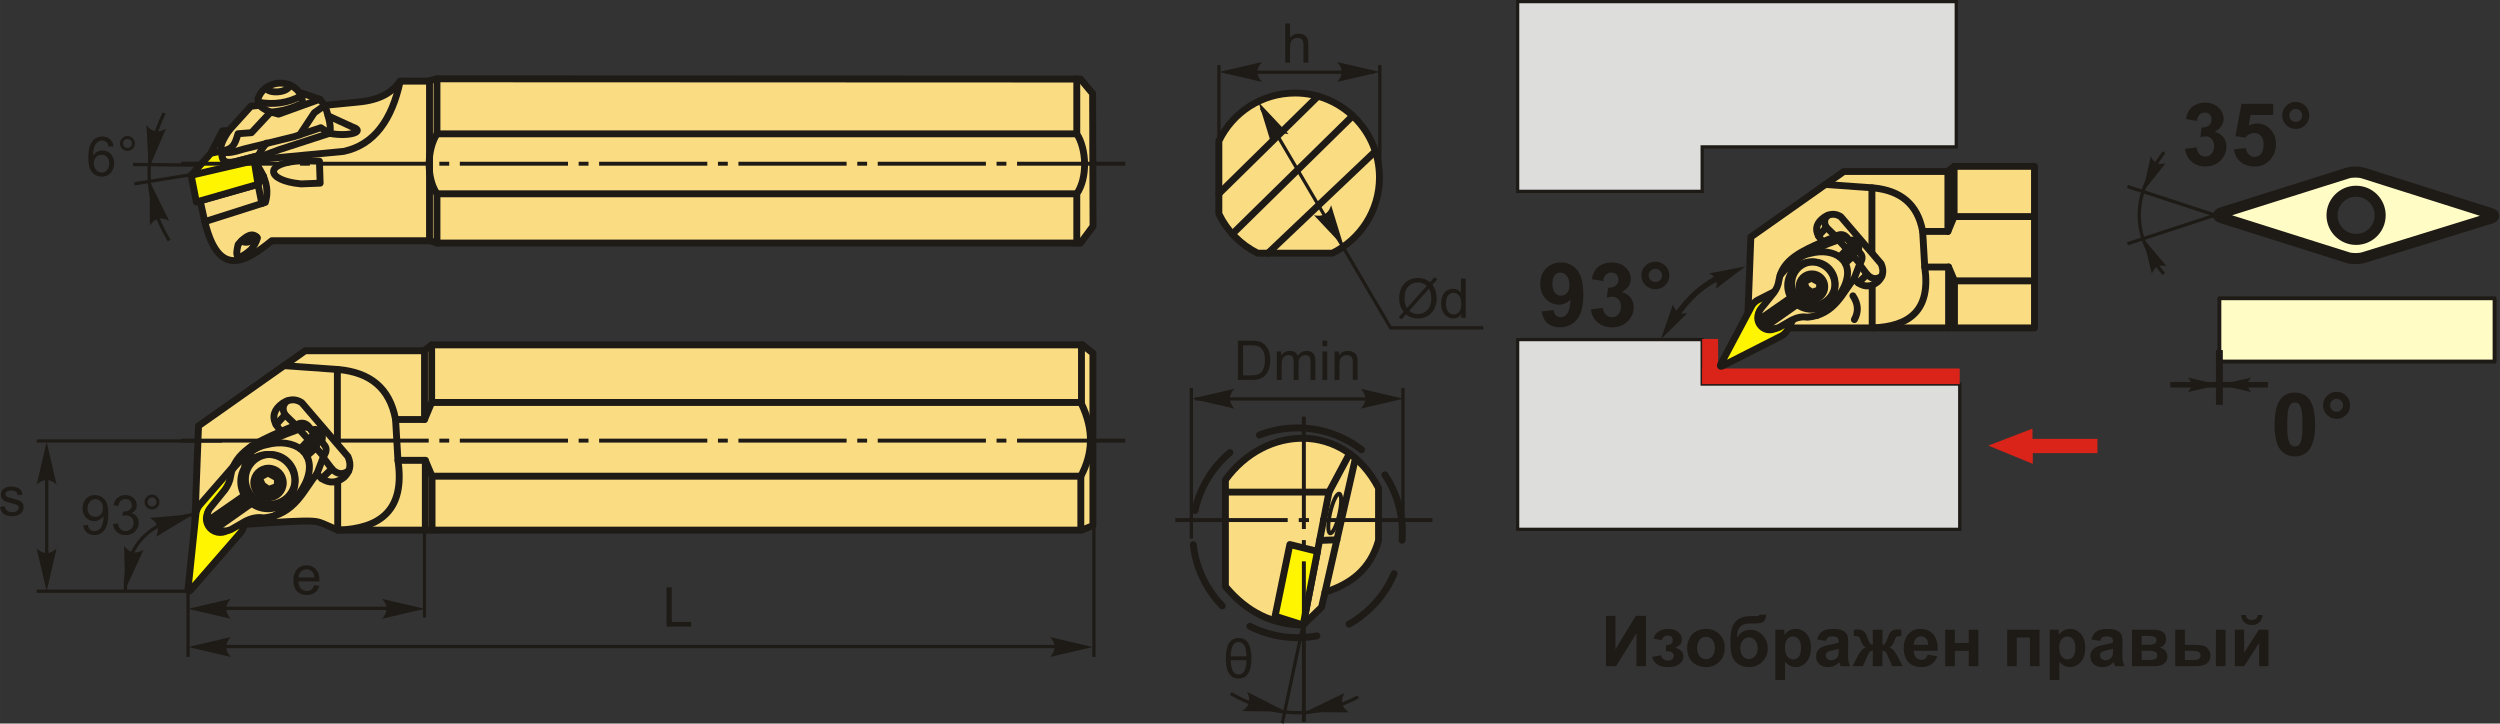 <?xml version="1.0" encoding="UTF-8"?>
<!DOCTYPE svg PUBLIC "-//W3C//DTD SVG 1.1//EN" "http://www.w3.org/Graphics/SVG/1.1/DTD/svg11.dtd">
<!-- Creator: CorelDRAW -->
<svg xmlns="http://www.w3.org/2000/svg" xml:space="preserve" width="153.611mm" height="44.456mm" version="1.1" style="shape-rendering:geometricPrecision; text-rendering:geometricPrecision; image-rendering:optimizeQuality; fill-rule:evenodd; clip-rule:evenodd"
viewBox="0 0 154.107 44.6"
 xmlns:xlink="http://www.w3.org/1999/xlink"
 xmlns:xodm="http://www.corel.com/coreldraw/odm/2003">
 <rect x="0" y="0" width="154.107" height="44.6" fill="#333333" stroke="none"/>
 <defs>
  <style type="text/css">
   <![CDATA[
    .str1 {stroke:#1E1A16;stroke-width:0.34;stroke-miterlimit:22.926}
    .str2 {stroke:#1E1A16;stroke-width:0.425;stroke-miterlimit:22.926}
    .str3 {stroke:#1E1A16;stroke-width:0.201;stroke-miterlimit:22.926}
    .str0 {stroke:#1E1A16;stroke-width:0.679;stroke-linecap:round;stroke-linejoin:round;stroke-miterlimit:22.926}
    .str4 {stroke:#1E1A16;stroke-width:0.425;stroke-linecap:round;stroke-linejoin:round;stroke-miterlimit:22.926}
    .str6 {stroke:#1E1A16;stroke-width:0.425;stroke-linecap:round;stroke-linejoin:round;stroke-miterlimit:22.926}
    .str5 {stroke:#1E1A16;stroke-width:0.425;stroke-linecap:round;stroke-linejoin:round;stroke-miterlimit:22.926;stroke-dasharray:4.247 2.123}
    .fil3 {fill:none}
    .fil8 {fill:#DDDDDC}
    .fil6 {fill:#1E1A16}
    .fil2 {fill:#FFFCC6}
    .fil5 {fill:#FFF500}
    .fil0 {fill:#FADC82}
    .fil9 {fill:#DA241A}
    .fil4 {fill:#1E1A16;fill-rule:nonzero}
    .fil1 {fill:#1E1A16;fill-rule:nonzero}
    .fil7 {fill:#DA241A;fill-rule:nonzero}
   ]]>
  </style>
 </defs>
 <g id="Layer_x0020_1">
  <path class="fil0" d="M20.816 32.68c-0.336,-0.153 -0.671,-0.305 -0.904,-0.4 -0.233,-0.095 -0.364,-0.131 -0.629,-0.15 -0.265,-0.018 -0.663,-0.018 -1.391,0.018 -0.728,0.036 -1.785,0.108 -2.842,0.179l-0.358 0.352 -2.689 -0.256 0.235 -6.169 6.574 -4.632 7.321 0 0.491 -0.363 40.107 0 0.64 0.512 0 10.63 -0.683 0.277 -45.871 0z"/>
 </g>
 <g id="Layer_x0020_1_519">
  <g id="ромб_x0020_35.cdr">
   <path class="fil1" d="M134.69 9.173l0.714 -0.087c0.022,0.182 0.083,0.322 0.182,0.419 0.099,0.097 0.219,0.145 0.36,0.145 0.151,0 0.278,-0.058 0.382,-0.174 0.103,-0.115 0.155,-0.271 0.155,-0.468 0,-0.185 -0.049,-0.333 -0.148,-0.441 -0.099,-0.108 -0.22,-0.163 -0.363,-0.163 -0.094,0 -0.206,0.019 -0.336,0.055l0.081 -0.598c0.199,0.005 0.35,-0.038 0.455,-0.131 0.105,-0.091 0.157,-0.214 0.157,-0.367 0,-0.13 -0.038,-0.233 -0.116,-0.31 -0.077,-0.077 -0.179,-0.115 -0.307,-0.115 -0.126,0 -0.234,0.044 -0.322,0.132 -0.089,0.088 -0.143,0.216 -0.163,0.384l-0.676 -0.115c0.048,-0.234 0.118,-0.421 0.214,-0.562 0.095,-0.14 0.228,-0.25 0.398,-0.33 0.17,-0.08 0.361,-0.12 0.573,-0.12 0.361,0 0.651,0.115 0.87,0.347 0.18,0.19 0.27,0.404 0.27,0.643 0,0.338 -0.184,0.609 -0.554,0.81 0.22,0.048 0.396,0.153 0.528,0.318 0.132,0.165 0.198,0.363 0.198,0.596 0,0.337 -0.123,0.625 -0.369,0.863 -0.246,0.238 -0.552,0.357 -0.919,0.357 -0.347,0 -0.635,-0.1 -0.863,-0.302 -0.229,-0.2 -0.361,-0.463 -0.398,-0.787z"/>
   <path id="_1" class="fil1" d="M137.708 9.206l0.735 -0.076c0.021,0.166 0.083,0.299 0.186,0.396 0.104,0.098 0.223,0.146 0.358,0.146 0.154,0 0.284,-0.063 0.391,-0.189 0.106,-0.126 0.16,-0.316 0.16,-0.569 0,-0.238 -0.053,-0.416 -0.159,-0.535 -0.105,-0.119 -0.243,-0.178 -0.413,-0.178 -0.212,0 -0.403,0.093 -0.571,0.279l-0.596 -0.086 0.376 -1.997 1.948 0 0 0.687 -1.389 0 -0.116 0.654c0.164,-0.081 0.332,-0.122 0.504,-0.122 0.328,0 0.605,0.119 0.832,0.358 0.228,0.238 0.342,0.548 0.342,0.929 0,0.318 -0.092,0.6 -0.276,0.85 -0.251,0.34 -0.598,0.51 -1.041,0.51 -0.355,0 -0.645,-0.096 -0.869,-0.286 -0.225,-0.191 -0.358,-0.447 -0.402,-0.77z"/>
   <path id="_2" class="fil1" d="M140.682 7.114c0,-0.232 0.082,-0.429 0.244,-0.591 0.164,-0.162 0.36,-0.243 0.59,-0.243 0.23,0 0.427,0.082 0.59,0.244 0.163,0.164 0.244,0.36 0.244,0.59 0,0.23 -0.082,0.427 -0.244,0.59 -0.164,0.163 -0.36,0.244 -0.59,0.244 -0.23,0 -0.427,-0.082 -0.59,-0.244 -0.163,-0.164 -0.244,-0.36 -0.244,-0.59zm0.435 0c0,0.11 0.039,0.204 0.117,0.283 0.079,0.078 0.173,0.117 0.283,0.117 0.11,0 0.204,-0.039 0.283,-0.117 0.078,-0.079 0.117,-0.173 0.117,-0.283 0,-0.11 -0.039,-0.204 -0.117,-0.283 -0.079,-0.078 -0.173,-0.117 -0.283,-0.117 -0.11,0 -0.204,0.039 -0.283,0.117 -0.078,0.079 -0.117,0.173 -0.117,0.283z"/>
   <rect class="fil2 str0" transform="matrix(-7.52173E-15 -0.354 0.354 -4.84605E-14 136.809 22.288)" width="11.025" height="47.922"/>
   <path class="fil1" d="M141.462 24.2c0.372,0 0.663,0.133 0.873,0.4 0.25,0.315 0.375,0.838 0.375,1.568 0,0.729 -0.126,1.253 -0.378,1.572 -0.208,0.263 -0.498,0.395 -0.87,0.395 -0.374,0 -0.675,-0.144 -0.904,-0.432 -0.229,-0.288 -0.344,-0.802 -0.344,-1.542 0,-0.726 0.126,-1.248 0.378,-1.566 0.208,-0.263 0.498,-0.395 0.871,-0.395zm0 0.612c-0.088,0 -0.166,0.029 -0.234,0.086 -0.069,0.056 -0.122,0.158 -0.16,0.306 -0.05,0.191 -0.075,0.513 -0.075,0.964 0,0.453 0.022,0.763 0.067,0.932 0.045,0.169 0.101,0.282 0.169,0.338 0.068,0.056 0.146,0.084 0.234,0.084 0.088,0 0.166,-0.029 0.235,-0.086 0.068,-0.056 0.122,-0.158 0.159,-0.306 0.05,-0.189 0.075,-0.51 0.075,-0.963 0,-0.452 -0.022,-0.762 -0.067,-0.931 -0.045,-0.169 -0.101,-0.283 -0.169,-0.339 -0.068,-0.057 -0.146,-0.086 -0.234,-0.086z"/>
   <path id="_1_520" class="fil1" d="M143.2 24.986c0,-0.232 0.082,-0.429 0.244,-0.591 0.164,-0.162 0.36,-0.243 0.59,-0.243 0.23,0 0.427,0.082 0.59,0.244 0.163,0.164 0.244,0.36 0.244,0.59 0,0.23 -0.082,0.427 -0.244,0.59 -0.164,0.163 -0.36,0.244 -0.59,0.244 -0.23,0 -0.427,-0.082 -0.59,-0.244 -0.163,-0.164 -0.244,-0.36 -0.244,-0.59zm0.435 0c0,0.11 0.039,0.204 0.117,0.283 0.079,0.078 0.173,0.117 0.283,0.117 0.11,0 0.204,-0.039 0.283,-0.117 0.078,-0.079 0.117,-0.173 0.117,-0.283 0,-0.11 -0.039,-0.204 -0.117,-0.283 -0.079,-0.078 -0.173,-0.117 -0.283,-0.117 -0.11,0 -0.204,0.039 -0.283,0.117 -0.078,0.079 -0.117,0.173 -0.117,0.283z"/>
   <line class="fil3 str1" x1="133.782" y1="23.717" x2="139.798" y2= "23.717" />
   <path id="стрелка.cdr" class="fil1" d="M136.853 23.72l1.91 -0.444c-0.124,0.136 -0.191,0.269 -0.203,0.403 0,0.185 0.049,0.316 0.203,0.486l-1.91 -0.444z"/>
   <line class="fil3 str2" x1="136.809" y1="21.579" x2="136.809" y2= "24.956" />
   <path id="стрелка.cdr_521" class="fil1" d="M136.785 23.72l-1.91 -0.444c0.124,0.136 0.191,0.269 0.203,0.403 0,0.185 -0.049,0.316 -0.203,0.486l1.91 -0.444z"/>
   <line class="fil3 str3" x1="138.197" y1="12.722" x2="131.143" y2= "15.028" />
   <line class="fil3 str3" x1="138.197" y1="13.802" x2="131.143" y2= "11.496" />
   <path class="fil3 str3" d="M133.399 9.385c-2.091,2.742 -1.98,5.229 -0.014,7.503"/>
   <path id="стрелка.cdr_522" class="fil1" d="M132.106 14.693l0.543 2.175c0.074,-0.197 0.174,-0.335 0.304,-0.416 0.188,-0.097 0.347,-0.115 0.6,-0.046l-1.448 -1.712z"/>
   <path id="стрелка.cdr_523" class="fil1" d="M132.101 11.813l1.398 -1.753c-0.201,0.061 -0.372,0.065 -0.515,0.012 -0.191,-0.091 -0.302,-0.206 -0.402,-0.449l-0.481 2.19z"/>
   <path class="fil2 str0" d="M145.237 11.788c0.82,0 1.485,0.665 1.485,1.485 0,0.82 -0.665,1.485 -1.485,1.485 -0.82,0 -1.485,-0.665 -1.485,-1.485 0,-0.82 0.665,-1.485 1.485,-1.485zm-0.532 -1.118c0.267,-0.085 0.708,-0.084 0.976,0.001l7.838 2.481c0.269,0.085 0.269,0.222 -0.001,0.306l-7.828 2.421c-0.269,0.083 -0.71,0.082 -0.978,-0.003l-7.758 -2.452c-0.269,-0.085 -0.267,-0.224 0.001,-0.309l7.75 -2.444z"/>
  </g>
  <polygon class="fil4" points="98.996,37.964 99.58,37.964 99.58,40.028 100.836,37.964 101.459,37.964 101.459,41.064 100.875,41.064 100.875,39.033 99.619,41.064 98.996,41.064 "/>
  <path id="_1_524" class="fil4" d="M102.697 40.146l0 -0.385c0.103,0 0.178,-0.006 0.225,-0.02 0.046,-0.014 0.09,-0.046 0.132,-0.098 0.042,-0.052 0.063,-0.111 0.063,-0.178 0,-0.071 -0.026,-0.137 -0.077,-0.197 -0.051,-0.061 -0.128,-0.091 -0.231,-0.091 -0.079,0 -0.149,0.017 -0.211,0.051 -0.062,0.033 -0.118,0.113 -0.169,0.24l-0.502 -0.108c0.051,-0.196 0.16,-0.344 0.326,-0.442 0.166,-0.098 0.356,-0.147 0.568,-0.147 0.271,0 0.48,0.062 0.629,0.187 0.149,0.124 0.223,0.28 0.223,0.468 0,0.118 -0.032,0.214 -0.096,0.291 -0.064,0.077 -0.165,0.149 -0.304,0.215 0.166,0.045 0.29,0.114 0.372,0.206 0.082,0.092 0.123,0.206 0.123,0.343 0,0.175 -0.082,0.325 -0.245,0.452 -0.163,0.126 -0.398,0.189 -0.705,0.189 -0.535,0 -0.862,-0.209 -0.982,-0.628l0.541 -0.1c0.087,0.219 0.232,0.329 0.433,0.329 0.112,0 0.201,-0.03 0.268,-0.088 0.067,-0.059 0.1,-0.127 0.1,-0.206 0,-0.087 -0.035,-0.156 -0.105,-0.206 -0.07,-0.05 -0.162,-0.075 -0.274,-0.075l-0.102 0z"/>
  <path id="_2_525" class="fil4" d="M104.001 39.913c0,-0.198 0.048,-0.389 0.146,-0.574 0.097,-0.185 0.235,-0.326 0.413,-0.424 0.178,-0.097 0.377,-0.146 0.597,-0.146 0.34,0 0.618,0.111 0.835,0.331 0.217,0.222 0.325,0.5 0.325,0.838 0,0.341 -0.11,0.623 -0.328,0.847 -0.219,0.224 -0.495,0.336 -0.828,0.336 -0.206,0 -0.402,-0.047 -0.589,-0.14 -0.186,-0.093 -0.328,-0.23 -0.426,-0.41 -0.098,-0.18 -0.146,-0.399 -0.146,-0.657zm0.611 0.032c0,0.223 0.053,0.394 0.158,0.512 0.106,0.119 0.236,0.178 0.391,0.178 0.154,0 0.284,-0.059 0.389,-0.178 0.105,-0.118 0.157,-0.291 0.157,-0.517 0,-0.22 -0.053,-0.39 -0.157,-0.508 -0.105,-0.119 -0.235,-0.178 -0.389,-0.178 -0.155,0 -0.285,0.059 -0.391,0.178 -0.105,0.118 -0.158,0.289 -0.158,0.512z"/>
  <path id="_3" class="fil4" d="M108.474 37.89l0.403 0c-0.013,0.178 -0.06,0.313 -0.141,0.406 -0.081,0.092 -0.281,0.138 -0.6,0.138 -0.037,0 -0.076,-0.001 -0.114,-0.002l-0.076 0c-0.189,0 -0.343,0.021 -0.461,0.063 -0.118,0.041 -0.216,0.122 -0.291,0.242 -0.076,0.121 -0.115,0.314 -0.118,0.58 0.087,-0.165 0.201,-0.287 0.34,-0.369 0.139,-0.082 0.304,-0.122 0.496,-0.122 0.295,0 0.545,0.115 0.75,0.345 0.204,0.229 0.307,0.496 0.307,0.798 0,0.315 -0.107,0.586 -0.323,0.813 -0.216,0.226 -0.497,0.339 -0.844,0.339 -0.239,0 -0.448,-0.057 -0.629,-0.172 -0.18,-0.114 -0.31,-0.271 -0.388,-0.469 -0.077,-0.198 -0.116,-0.527 -0.116,-0.986 0,-0.54 0.1,-0.927 0.298,-1.163 0.199,-0.236 0.545,-0.354 1.039,-0.354l0.301 0c0.084,0 0.139,-0.029 0.167,-0.087zm-1.195 2.068c0,0.206 0.051,0.369 0.153,0.489 0.102,0.12 0.226,0.18 0.373,0.18 0.159,0 0.289,-0.062 0.391,-0.186 0.102,-0.124 0.152,-0.284 0.152,-0.48 0,-0.2 -0.051,-0.361 -0.154,-0.484 -0.103,-0.123 -0.231,-0.184 -0.383,-0.184 -0.147,0 -0.273,0.061 -0.377,0.181 -0.104,0.121 -0.156,0.282 -0.156,0.484z"/>
  <path id="_4" class="fil4" d="M109.442 38.817l0.554 0 0 0.33c0.072,-0.113 0.169,-0.203 0.291,-0.274 0.123,-0.069 0.259,-0.104 0.408,-0.104 0.261,0 0.482,0.102 0.664,0.307 0.182,0.204 0.273,0.49 0.273,0.855 0,0.376 -0.092,0.668 -0.275,0.876 -0.183,0.209 -0.406,0.312 -0.667,0.312 -0.124,0 -0.237,-0.025 -0.338,-0.074 -0.1,-0.049 -0.207,-0.134 -0.318,-0.253l0 1.124 -0.593 0 0 -3.1zm0.585 1.089c0,0.253 0.05,0.44 0.15,0.561 0.1,0.12 0.222,0.181 0.364,0.181 0.138,0 0.253,-0.056 0.344,-0.167 0.092,-0.111 0.137,-0.293 0.137,-0.546 0,-0.237 -0.047,-0.412 -0.141,-0.527 -0.094,-0.115 -0.211,-0.172 -0.35,-0.172 -0.145,0 -0.266,0.056 -0.361,0.169 -0.096,0.113 -0.144,0.279 -0.144,0.5z"/>
  <path id="_5" class="fil4" d="M112.546 39.51l-0.537 -0.095c0.061,-0.219 0.165,-0.382 0.313,-0.487 0.148,-0.105 0.368,-0.158 0.66,-0.158 0.265,0 0.463,0.031 0.593,0.094 0.129,0.063 0.221,0.142 0.274,0.239 0.053,0.097 0.079,0.274 0.079,0.532l-0.009 0.693c0,0.197 0.009,0.343 0.028,0.437 0.019,0.094 0.054,0.194 0.106,0.301l-0.589 0c-0.015,-0.039 -0.035,-0.097 -0.057,-0.173 -0.009,-0.035 -0.017,-0.059 -0.021,-0.069 -0.101,0.1 -0.209,0.174 -0.325,0.224 -0.116,0.05 -0.238,0.075 -0.369,0.075 -0.23,0 -0.412,-0.063 -0.545,-0.188 -0.133,-0.125 -0.199,-0.284 -0.199,-0.476 0,-0.126 0.03,-0.24 0.091,-0.339 0.061,-0.099 0.145,-0.175 0.255,-0.228 0.109,-0.053 0.266,-0.099 0.472,-0.139 0.277,-0.052 0.47,-0.101 0.577,-0.146l0 -0.06c0,-0.116 -0.028,-0.198 -0.085,-0.247 -0.057,-0.049 -0.164,-0.074 -0.32,-0.074 -0.106,0 -0.188,0.021 -0.247,0.064 -0.06,0.042 -0.107,0.116 -0.144,0.222zm0.797 0.481c-0.076,0.025 -0.196,0.056 -0.362,0.091 -0.165,0.035 -0.273,0.07 -0.323,0.103 -0.077,0.056 -0.116,0.125 -0.116,0.209 0,0.084 0.031,0.155 0.093,0.216 0.062,0.061 0.141,0.091 0.237,0.091 0.107,0 0.209,-0.035 0.307,-0.105 0.071,-0.054 0.119,-0.119 0.141,-0.197 0.015,-0.051 0.023,-0.147 0.023,-0.289l0 -0.118z"/>
  <path id="_6" class="fil4" d="M115.444 41.064l0 -0.957c-0.077,0.006 -0.131,0.023 -0.162,0.052 -0.03,0.029 -0.084,0.114 -0.16,0.256l-0.283 0.649 -0.639 0 0.317 -0.619c0.161,-0.309 0.328,-0.486 0.501,-0.531 -0.129,-0.05 -0.228,-0.177 -0.297,-0.385 -0.053,-0.154 -0.1,-0.247 -0.143,-0.277 -0.043,-0.03 -0.143,-0.045 -0.3,-0.045l0 -0.392c0.117,-0.007 0.198,-0.011 0.245,-0.011 0.131,0 0.242,0.029 0.336,0.087 0.093,0.058 0.18,0.203 0.262,0.433 0.063,0.18 0.114,0.293 0.152,0.341 0.038,0.047 0.095,0.072 0.171,0.075l0 -0.922 0.593 0 0 0.922c0.076,0 0.134,-0.025 0.172,-0.074 0.039,-0.049 0.089,-0.163 0.151,-0.341 0.081,-0.227 0.166,-0.371 0.257,-0.431 0.09,-0.059 0.207,-0.089 0.349,-0.089 0.04,0 0.119,0.004 0.236,0.011l0 0.392c-0.156,0 -0.255,0.015 -0.299,0.045 -0.043,0.03 -0.091,0.123 -0.143,0.277 -0.069,0.207 -0.168,0.335 -0.297,0.385 0.173,0.045 0.34,0.222 0.501,0.531l0.317 0.619 -0.639 0 -0.281 -0.649c-0.051,-0.116 -0.097,-0.194 -0.141,-0.236 -0.043,-0.043 -0.104,-0.066 -0.183,-0.072l0 0.957 -0.593 0z"/>
  <path id="_7" class="fil4" d="M118.825 40.354l0.593 0.1c-0.076,0.217 -0.196,0.383 -0.36,0.496 -0.165,0.113 -0.37,0.17 -0.616,0.17 -0.39,0 -0.68,-0.128 -0.867,-0.383 -0.148,-0.205 -0.222,-0.463 -0.222,-0.776 0,-0.372 0.097,-0.665 0.291,-0.875 0.194,-0.211 0.44,-0.317 0.738,-0.317 0.334,0 0.597,0.111 0.79,0.331 0.193,0.221 0.285,0.559 0.277,1.016l-1.485 0c0.004,0.176 0.052,0.313 0.144,0.411 0.091,0.098 0.205,0.147 0.341,0.147 0.093,0 0.171,-0.025 0.234,-0.076 0.064,-0.051 0.111,-0.132 0.144,-0.245zm0.035 -0.602c-0.004,-0.172 -0.048,-0.304 -0.133,-0.393 -0.085,-0.09 -0.187,-0.135 -0.308,-0.135 -0.129,0 -0.236,0.048 -0.32,0.142 -0.084,0.095 -0.126,0.224 -0.124,0.386l0.886 0z"/>
  <polygon id="_8" class="fil4" points="119.908,38.817 120.501,38.817 120.501,39.639 121.359,39.639 121.359,38.817 121.952,38.817 121.952,41.064 121.359,41.064 121.359,40.12 120.501,40.12 120.501,41.064 119.908,41.064 "/>
  <polygon id="_9" class="fil4" points="123.727,38.817 125.723,38.817 125.723,41.064 125.13,41.064 125.13,39.297 124.32,39.297 124.32,41.064 123.727,41.064 "/>
  <path id="_10" class="fil4" d="M126.351 38.817l0.554 0 0 0.33c0.072,-0.113 0.169,-0.203 0.291,-0.274 0.123,-0.069 0.259,-0.104 0.408,-0.104 0.261,0 0.482,0.102 0.664,0.307 0.182,0.204 0.273,0.49 0.273,0.855 0,0.376 -0.092,0.668 -0.275,0.876 -0.183,0.209 -0.406,0.312 -0.667,0.312 -0.124,0 -0.237,-0.025 -0.338,-0.074 -0.1,-0.049 -0.207,-0.134 -0.318,-0.253l0 1.124 -0.593 0 0 -3.1zm0.585 1.089c0,0.253 0.05,0.44 0.15,0.561 0.1,0.12 0.222,0.181 0.364,0.181 0.138,0 0.253,-0.056 0.344,-0.167 0.092,-0.111 0.137,-0.293 0.137,-0.546 0,-0.237 -0.047,-0.412 -0.141,-0.527 -0.094,-0.115 -0.211,-0.172 -0.35,-0.172 -0.145,0 -0.266,0.056 -0.361,0.169 -0.096,0.113 -0.144,0.279 -0.144,0.5z"/>
  <path id="_11" class="fil4" d="M129.455 39.51l-0.537 -0.095c0.061,-0.219 0.165,-0.382 0.313,-0.487 0.148,-0.105 0.368,-0.158 0.66,-0.158 0.265,0 0.463,0.031 0.593,0.094 0.129,0.063 0.221,0.142 0.274,0.239 0.053,0.097 0.079,0.274 0.079,0.532l-0.009 0.693c0,0.197 0.009,0.343 0.028,0.437 0.019,0.094 0.054,0.194 0.106,0.301l-0.589 0c-0.015,-0.039 -0.035,-0.097 -0.057,-0.173 -0.009,-0.035 -0.017,-0.059 -0.021,-0.069 -0.101,0.1 -0.209,0.174 -0.325,0.224 -0.116,0.05 -0.238,0.075 -0.369,0.075 -0.23,0 -0.412,-0.063 -0.545,-0.188 -0.133,-0.125 -0.199,-0.284 -0.199,-0.476 0,-0.126 0.03,-0.24 0.091,-0.339 0.061,-0.099 0.145,-0.175 0.255,-0.228 0.109,-0.053 0.266,-0.099 0.472,-0.139 0.277,-0.052 0.47,-0.101 0.577,-0.146l0 -0.06c0,-0.116 -0.028,-0.198 -0.085,-0.247 -0.057,-0.049 -0.164,-0.074 -0.32,-0.074 -0.106,0 -0.188,0.021 -0.247,0.064 -0.06,0.042 -0.107,0.116 -0.144,0.222zm0.797 0.481c-0.076,0.025 -0.196,0.056 -0.362,0.091 -0.165,0.035 -0.273,0.07 -0.323,0.103 -0.077,0.056 -0.116,0.125 -0.116,0.209 0,0.084 0.031,0.155 0.093,0.216 0.062,0.061 0.141,0.091 0.237,0.091 0.107,0 0.209,-0.035 0.307,-0.105 0.071,-0.054 0.119,-0.119 0.141,-0.197 0.015,-0.051 0.023,-0.147 0.023,-0.289l0 -0.118z"/>
  <path id="_12" class="fil4" d="M131.426 38.817l1.302 0c0.267,0 0.466,0.048 0.599,0.146 0.133,0.097 0.199,0.245 0.199,0.441 0,0.126 -0.036,0.235 -0.109,0.328 -0.072,0.093 -0.164,0.155 -0.274,0.186 0.154,0.038 0.27,0.109 0.346,0.214 0.076,0.105 0.114,0.219 0.114,0.343 0,0.175 -0.064,0.317 -0.193,0.426 -0.129,0.109 -0.318,0.164 -0.569,0.164l-1.416 0 0 -2.247zm0.593 0.935l0.385 0c0.186,0 0.32,-0.023 0.404,-0.07 0.083,-0.047 0.125,-0.12 0.125,-0.221 0,-0.095 -0.039,-0.162 -0.116,-0.203 -0.077,-0.04 -0.214,-0.061 -0.412,-0.061l-0.385 0 0 0.554zm0 0.931l0.472 0c0.17,0 0.294,-0.02 0.372,-0.061 0.078,-0.041 0.117,-0.114 0.117,-0.22 0,-0.11 -0.045,-0.186 -0.134,-0.227 -0.089,-0.042 -0.263,-0.063 -0.521,-0.063l-0.306 0 0 0.572z"/>
  <path id="_13" class="fil4" d="M134.087 38.817l0.593 0 0 0.935 0.598 0c0.235,0 0.413,0.017 0.537,0.05 0.123,0.033 0.228,0.105 0.313,0.216 0.086,0.111 0.128,0.242 0.128,0.393 0,0.217 -0.075,0.38 -0.224,0.489 -0.149,0.109 -0.374,0.164 -0.673,0.164l-1.272 0 0 -2.247zm0.593 1.866l0.554 0c0.144,0 0.249,-0.022 0.314,-0.067 0.065,-0.045 0.097,-0.118 0.097,-0.219 0,-0.107 -0.042,-0.182 -0.126,-0.222 -0.084,-0.04 -0.235,-0.06 -0.453,-0.06l-0.386 0 0 0.567zm1.914 -1.866l0.593 0 0 2.247 -0.593 0 0 -2.247z"/>
  <path id="_14" class="fil4" d="M137.763 38.817l0.572 0 0 1.412 0.914 -1.412 0.585 0 0 2.247 -0.572 0 0 -1.433 -0.927 1.433 -0.572 0 0 -2.247zm1.416 -0.905l0.29 0c-0.017,0.191 -0.085,0.342 -0.202,0.451 -0.118,0.109 -0.27,0.164 -0.457,0.164 -0.188,0 -0.34,-0.055 -0.458,-0.164 -0.118,-0.109 -0.185,-0.26 -0.202,-0.451l0.29 0c0.01,0.1 0.045,0.175 0.105,0.227 0.061,0.051 0.149,0.076 0.264,0.076 0.115,0 0.203,-0.025 0.263,-0.076 0.061,-0.051 0.095,-0.127 0.105,-0.227z"/>
  <g id="_1316575205984">
   <path class="fil0 str4" d="M79.831 5.734c-2.071,0 -3.858,1.209 -4.697,2.96l0 4.488c0.503,1.051 1.349,1.907 2.393,2.424l4.606 0c1.719,-0.85 2.901,-2.62 2.901,-4.668 0,-2.874 -2.33,-5.204 -5.204,-5.204z"/>
   <line class="fil3 str4" x1="75.135" y1="11.94" x2="81.248" y2= "5.929" />
   <line class="fil3 str4" x1="75.968" y1="14.425" x2="83.386" y2= "7.138" />
   <line class="fil3 str4" x1="78.167" y1="15.606" x2="84.78" y2= "9.325" />
   <polyline class="fil3 str3" points="77.745,6.654 85.718,20.207 91.437,20.207 "/>
   <path class="fil4" d="M88.153 17.397l0.276 -0.309 0.163 0.138 -0.29 0.325c0.094,0.141 0.157,0.263 0.19,0.369 0.043,0.138 0.065,0.293 0.065,0.465 0,0.247 -0.05,0.468 -0.15,0.661 -0.1,0.194 -0.24,0.339 -0.421,0.438 -0.18,0.099 -0.372,0.148 -0.575,0.148 -0.151,0 -0.288,-0.021 -0.411,-0.064 -0.095,-0.033 -0.205,-0.097 -0.331,-0.19l-0.278 0.311 -0.163 -0.139 0.291 -0.326c-0.108,-0.164 -0.18,-0.303 -0.216,-0.419 -0.036,-0.116 -0.055,-0.255 -0.055,-0.418 0,-0.248 0.05,-0.469 0.148,-0.662 0.099,-0.194 0.237,-0.341 0.416,-0.441 0.178,-0.1 0.377,-0.15 0.596,-0.15 0.147,0 0.276,0.02 0.386,0.059 0.111,0.039 0.23,0.106 0.357,0.203zm-0.2 0.223c-0.104,-0.082 -0.194,-0.137 -0.272,-0.167 -0.077,-0.03 -0.168,-0.044 -0.272,-0.044 -0.24,0 -0.439,0.082 -0.595,0.245 -0.157,0.163 -0.235,0.407 -0.235,0.731 0,0.127 0.012,0.241 0.036,0.339 0.017,0.074 0.054,0.164 0.11,0.272l1.228 -1.375zm0.135 0.17l-1.223 1.369c0.085,0.069 0.163,0.118 0.234,0.145 0.093,0.037 0.194,0.055 0.303,0.055 0.239,0 0.436,-0.084 0.592,-0.254 0.156,-0.169 0.234,-0.407 0.234,-0.712 0,-0.229 -0.046,-0.43 -0.138,-0.604z"/>
   <path id="_1_526" class="fil4" d="M90.073 19.592l0 -0.222c-0.111,0.173 -0.274,0.259 -0.489,0.259 -0.139,0 -0.268,-0.038 -0.384,-0.115 -0.117,-0.076 -0.208,-0.184 -0.272,-0.321 -0.064,-0.138 -0.096,-0.296 -0.096,-0.475 0,-0.174 0.029,-0.332 0.087,-0.475 0.059,-0.142 0.146,-0.251 0.262,-0.326 0.116,-0.076 0.246,-0.114 0.39,-0.114 0.106,0 0.2,0.023 0.282,0.067 0.082,0.044 0.149,0.103 0.201,0.174l0 -0.869 0.297 0 0 2.416 -0.277 0zm-0.938 -0.873c0,0.224 0.047,0.391 0.142,0.502 0.095,0.111 0.206,0.166 0.335,0.166 0.13,0 0.24,-0.053 0.331,-0.159 0.091,-0.106 0.136,-0.267 0.136,-0.484 0,-0.238 -0.046,-0.414 -0.139,-0.526 -0.092,-0.112 -0.206,-0.168 -0.342,-0.168 -0.132,0 -0.242,0.053 -0.331,0.161 -0.088,0.107 -0.133,0.277 -0.133,0.508z"/>
   <path id="стрелка.cdr_527" class="fil1" d="M77.58 6.301l1.851 1.968c-0.25,-0.054 -0.489,-0.048 -0.668,0.066 -0.191,0.122 -0.302,0.27 -0.39,0.549l-0.792 -2.583z"/>
   <path id="стрелка.cdr_528" class="fil1" d="M82.847 15.234l-1.851 -1.968c0.25,0.054 0.489,0.048 0.668,-0.066 0.191,-0.122 0.302,-0.27 0.39,-0.549l0.792 2.583z"/>
   <line class="fil3 str3" x1="75.135" y1="8.864" x2="75.135" y2= "4.012" />
   <line class="fil3 str3" x1="85.056" y1="11.083" x2="85.056" y2= "4.012" />
   <line class="fil3 str3" x1="84.704" y1="4.453" x2="75.54" y2= "4.453" />
   <path id="стрелка.cdr_529" class="fil1" d="M75.158 4.437l2.631 -0.612c-0.172,0.189 -0.287,0.399 -0.279,0.611 0.01,0.226 0.082,0.396 0.279,0.613l-2.631 -0.612z"/>
   <path id="стрелка.cdr_530" class="fil1" d="M85.056 4.437l-2.631 -0.612c0.172,0.189 0.287,0.399 0.279,0.611 -0.009,0.226 -0.082,0.396 -0.279,0.613l2.631 -0.612z"/>
   <path class="fil4" d="M79.227 3.863l0 -2.416 0.297 0 0 0.87c0.138,-0.161 0.312,-0.242 0.522,-0.242 0.129,0 0.241,0.025 0.336,0.076 0.095,0.051 0.163,0.121 0.204,0.211 0.041,0.09 0.061,0.221 0.061,0.392l0 1.109 -0.297 0 0 -1.107c0,-0.148 -0.032,-0.256 -0.096,-0.323 -0.064,-0.068 -0.154,-0.101 -0.271,-0.101 -0.087,0 -0.169,0.022 -0.246,0.068 -0.077,0.045 -0.132,0.107 -0.165,0.186 -0.033,0.078 -0.049,0.185 -0.049,0.322l0 0.956 -0.297 0z"/>
  </g>
  <g id="_1316575218080">
   <g>
    <g>
     <path class="fil0 str4" d="M80.328 38.529c-1.824,-0.019 -3.439,-0.75 -4.791,-2.378 0,-2.188 0,-4.377 0,-6.565 2.437,-3.382 7.287,-3.632 9.44,0.497 0,1.077 0,2.153 0,3.229 -0.508,1.818 -1.751,2.701 -3.3,3.194 -0.071,0.308 -0.142,0.615 -0.213,0.923 -0.379,0.367 -0.757,0.733 -1.136,1.1z"/>
     <line class="fil3 str4" x1="81.676" y1="36.507" x2="83.554" y2= "28.248" />
     <polyline class="fil3 str4" points="80.328,38.529 81.923,30.334 83.19,27.96 "/>
     <line class="fil3 str4" x1="81.923" y1="30.334" x2="75.537" y2= "30.334" />
     <line class="fil3 str4" x1="81.343" y1="33.314" x2="82.411" y2= "33.274" />
     <ellipse class="fil0 str4" transform="matrix(0.557 0.129 -0.129 0.557 82.276 31.654)" rx="0.498" ry="2.19"/>
     <polygon class="fil5 str4" points="80.328,38.529 81.212,33.988 79.51,33.566 78.6,37.982 "/>
    </g>
    <g>
     <path id="ось.cdr" class="fil6" d="M81.37 31.937l6.924 0 0 0.243 -6.924 0 0 -0.243zm-8.918 0l6.925 0 0 0.243 -6.925 0 0 -0.243zm8.236 0l-0.629 0 0 0.243 0.629 0 0 -0.243z"/>
     <path id="ось.cdr_531" class="fil6" d="M80.495 34.604l0 9.909 -0.243 0 0 -9.909 0.243 0zm0 -8.918l0 6.924 -0.243 0 0 -6.924 0.243 0zm0 8.236l0 -0.629 -0.243 0 0 0.629 0.243 0z"/>
    </g>
    <line class="fil3 str3" x1="79.043" y1="44.579" x2="80.328" y2= "38.529" />
    <path class="fil3 str5" d="M79.981 26.378c3.57,0 6.465,2.894 6.465,6.465 0,3.57 -2.894,6.465 -6.465,6.465 -3.57,0 -6.465,-2.894 -6.465,-6.465 0,-3.57 2.894,-6.465 6.465,-6.465z"/>
   </g>
   <line class="fil3 str3" x1="73.439" y1="33.2" x2="73.439" y2= "23.922" />
   <line class="fil3 str3" x1="84.899" y1="24.593" x2="73.672" y2= "24.593" />
   <path id="стрелка.cdr_532" class="fil1" d="M73.462 24.577l2.631 -0.612c-0.172,0.189 -0.287,0.399 -0.279,0.611 0.01,0.226 0.082,0.397 0.279,0.613l-2.631 -0.612z"/>
   <path id="стрелка.cdr_533" class="fil1" d="M86.512 24.577l-2.631 -0.612c0.172,0.189 0.287,0.399 0.279,0.611 -0.01,0.226 -0.082,0.397 -0.279,0.613l2.631 -0.612z"/>
   <path class="fil4" d="M76.306 23.418l0 -2.416 0.832 0c0.188,0 0.331,0.011 0.43,0.034 0.138,0.032 0.256,0.09 0.354,0.173 0.128,0.108 0.223,0.245 0.286,0.413 0.064,0.168 0.095,0.359 0.095,0.575 0,0.183 -0.021,0.346 -0.064,0.488 -0.043,0.142 -0.098,0.259 -0.165,0.352 -0.067,0.093 -0.141,0.166 -0.22,0.219 -0.079,0.053 -0.175,0.094 -0.288,0.121 -0.113,0.028 -0.242,0.041 -0.389,0.041l-0.872 0zm0.321 -0.283l0.515 0c0.159,0 0.284,-0.015 0.375,-0.044 0.09,-0.03 0.163,-0.071 0.216,-0.126 0.075,-0.076 0.134,-0.178 0.177,-0.306 0.042,-0.128 0.064,-0.283 0.064,-0.466 0,-0.253 -0.042,-0.448 -0.124,-0.584 -0.083,-0.136 -0.183,-0.227 -0.302,-0.273 -0.086,-0.033 -0.223,-0.05 -0.413,-0.05l-0.507 0 0 1.849z"/>
   <path id="_1_534" class="fil4" d="M78.706 23.418l0 -1.751 0.267 0 0 0.247c0.055,-0.086 0.128,-0.155 0.219,-0.206 0.091,-0.052 0.195,-0.078 0.311,-0.078 0.129,0 0.236,0.027 0.318,0.081 0.083,0.054 0.141,0.129 0.175,0.226 0.139,-0.204 0.32,-0.306 0.543,-0.306 0.174,0 0.309,0.048 0.402,0.144 0.094,0.096 0.141,0.244 0.141,0.444l0 1.201 -0.297 0 0 -1.102c0,-0.118 -0.01,-0.204 -0.029,-0.256 -0.019,-0.052 -0.054,-0.094 -0.105,-0.126 -0.051,-0.032 -0.11,-0.048 -0.178,-0.048 -0.124,0 -0.226,0.041 -0.308,0.123 -0.082,0.082 -0.122,0.213 -0.122,0.393l0 1.016 -0.297 0 0 -1.137c0,-0.132 -0.024,-0.231 -0.072,-0.296 -0.048,-0.066 -0.128,-0.099 -0.237,-0.099 -0.083,0 -0.16,0.022 -0.231,0.066 -0.071,0.044 -0.122,0.108 -0.154,0.193 -0.032,0.084 -0.047,0.206 -0.047,0.366l0 0.908 -0.297 0z"/>
   <path id="_2_535" class="fil4" d="M81.517 21.34l0 -0.338 0.297 0 0 0.338 -0.297 0zm0 2.079l0 -1.751 0.297 0 0 1.751 -0.297 0z"/>
   <path id="_3_536" class="fil4" d="M82.267 23.418l0 -1.751 0.267 0 0 0.249c0.128,-0.191 0.314,-0.286 0.556,-0.286 0.106,0 0.203,0.019 0.291,0.057 0.088,0.038 0.155,0.088 0.199,0.149 0.044,0.061 0.075,0.134 0.092,0.219 0.011,0.055 0.016,0.151 0.016,0.288l0 1.075 -0.297 0 0 -1.064c0,-0.121 -0.011,-0.211 -0.034,-0.271 -0.023,-0.06 -0.064,-0.107 -0.123,-0.143 -0.059,-0.035 -0.128,-0.053 -0.206,-0.053 -0.126,0 -0.235,0.04 -0.326,0.12 -0.092,0.08 -0.137,0.232 -0.137,0.456l0 0.956 -0.297 0z"/>
   <line class="fil3 str3" x1="86.484" y1="33.2" x2="86.484" y2= "23.922" />
   <g>
    <path class="fil3 str3" d="M83.725 42.956c-2.848,1.484 -5.434,1.173 -7.862,-0.205"/>
    <path id="стрелка.cdr_537" class="fil1" d="M79.271 43.867l-2.701 -0.035c0.212,-0.142 0.374,-0.319 0.417,-0.527 0.045,-0.222 0.015,-0.404 -0.124,-0.661l2.409 1.224z"/>
    <path id="стрелка.cdr_538" class="fil1" d="M80.448 43.898l2.431 -1.179c-0.126,0.223 -0.192,0.453 -0.137,0.658 0.059,0.218 0.167,0.369 0.407,0.536l-2.701 -0.014z"/>
   </g>
   <path class="fil4" d="M75.564 40.578c0,-0.832 0.263,-1.248 0.788,-1.248 0.525,0 0.788,0.416 0.788,1.248 0,0.831 -0.263,1.246 -0.788,1.246 -0.525,0 -0.788,-0.416 -0.788,-1.246zm0.304 -0.12l0.969 0c-0.011,-0.344 -0.061,-0.577 -0.149,-0.7 -0.089,-0.123 -0.201,-0.184 -0.339,-0.184 -0.308,0 -0.469,0.295 -0.481,0.884zm0.969 0.24l-0.969 0c0.012,0.59 0.174,0.884 0.484,0.884 0.312,0 0.473,-0.295 0.484,-0.884z"/>
  </g>
  <path class="fil1" d="M95.03 19.198l0.738 -0.08c0.018,0.148 0.065,0.258 0.14,0.329 0.075,0.072 0.175,0.107 0.298,0.107 0.156,0 0.288,-0.072 0.398,-0.214 0.109,-0.143 0.178,-0.439 0.209,-0.887 -0.191,0.218 -0.43,0.327 -0.717,0.327 -0.311,0 -0.582,-0.118 -0.808,-0.355 -0.226,-0.237 -0.339,-0.545 -0.339,-0.925 0,-0.396 0.119,-0.715 0.359,-0.957 0.239,-0.243 0.544,-0.364 0.914,-0.364 0.402,0 0.733,0.154 0.991,0.46 0.258,0.307 0.387,0.812 0.387,1.515 0,0.715 -0.134,1.231 -0.402,1.547 -0.268,0.317 -0.618,0.475 -1.048,0.475 -0.31,0 -0.559,-0.082 -0.751,-0.245 -0.19,-0.163 -0.313,-0.407 -0.367,-0.733zm1.714 -1.638c0,-0.241 -0.056,-0.428 -0.169,-0.561 -0.112,-0.133 -0.242,-0.199 -0.39,-0.199 -0.141,0 -0.257,0.054 -0.349,0.164 -0.093,0.109 -0.14,0.287 -0.14,0.534 0,0.252 0.051,0.436 0.152,0.554 0.101,0.117 0.227,0.176 0.378,0.176 0.146,0 0.269,-0.056 0.369,-0.17 0.1,-0.114 0.15,-0.28 0.15,-0.499z"/>
  <path id="_1_539" class="fil1" d="M98.068 19.07l0.738 -0.088c0.023,0.185 0.086,0.327 0.189,0.425 0.103,0.098 0.227,0.147 0.372,0.147 0.156,0 0.287,-0.059 0.395,-0.176 0.106,-0.117 0.16,-0.275 0.16,-0.475 0,-0.188 -0.051,-0.338 -0.153,-0.448 -0.103,-0.11 -0.227,-0.166 -0.375,-0.166 -0.097,0 -0.213,0.019 -0.348,0.056l0.084 -0.607c0.205,0.005 0.361,-0.039 0.47,-0.133 0.108,-0.093 0.162,-0.217 0.162,-0.373 0,-0.132 -0.04,-0.236 -0.119,-0.315 -0.08,-0.078 -0.185,-0.117 -0.317,-0.117 -0.13,0 -0.241,0.044 -0.333,0.134 -0.093,0.089 -0.148,0.219 -0.168,0.39l-0.699 -0.117c0.049,-0.238 0.122,-0.428 0.221,-0.571 0.098,-0.142 0.236,-0.254 0.411,-0.336 0.176,-0.081 0.374,-0.122 0.592,-0.122 0.373,0 0.673,0.117 0.899,0.353 0.186,0.193 0.279,0.411 0.279,0.654 0,0.344 -0.191,0.619 -0.572,0.824 0.227,0.048 0.409,0.155 0.545,0.323 0.136,0.167 0.204,0.369 0.204,0.606 0,0.343 -0.128,0.635 -0.382,0.877 -0.254,0.242 -0.57,0.363 -0.949,0.363 -0.359,0 -0.656,-0.102 -0.892,-0.306 -0.237,-0.204 -0.373,-0.47 -0.411,-0.8z"/>
  <path id="_2_540" class="fil1" d="M101.178 16.978c0,-0.235 0.084,-0.436 0.252,-0.601 0.169,-0.165 0.372,-0.247 0.61,-0.247 0.238,0 0.441,0.083 0.61,0.248 0.168,0.166 0.252,0.366 0.252,0.6 0,0.234 -0.084,0.434 -0.252,0.6 -0.169,0.165 -0.372,0.248 -0.61,0.248 -0.238,0 -0.441,-0.083 -0.61,-0.248 -0.168,-0.166 -0.252,-0.366 -0.252,-0.6zm0.449 0c0,0.112 0.041,0.207 0.121,0.287 0.081,0.079 0.178,0.119 0.292,0.119 0.114,0 0.211,-0.04 0.292,-0.119 0.081,-0.08 0.121,-0.175 0.121,-0.287 0,-0.112 -0.041,-0.207 -0.121,-0.287 -0.081,-0.079 -0.178,-0.119 -0.292,-0.119 -0.114,0 -0.211,0.04 -0.292,0.119 -0.08,0.08 -0.121,0.175 -0.121,0.287z"/>
  <path class="fil3 str1" d="M103.251 19.582c0.841,-1.275 1.84,-2.112 2.956,-2.594"/>
  <path id="стрелка.cdr_541" class="fil1" d="M102.378 20.912l1.622 -1.6c-0.21,0.037 -0.383,0.021 -0.521,-0.05 -0.182,-0.115 -0.28,-0.244 -0.351,-0.501l-0.749 2.152z"/>
  <path id="стрелка.cdr_542" class="fil1" d="M107.585 16.422l-2.237 0.434c0.196,0.086 0.331,0.195 0.406,0.331 0.088,0.197 0.098,0.358 0.015,0.612l1.816 -1.376z"/>
  <polygon class="fil7" points="129.293,27.055 129.293,27.933 125.308,27.933 125.308,28.593 122.568,27.469 125.287,26.421 125.287,27.055 "/>
  <polygon class="fil8 str3" points="93.552,0.1 120.59,0.1 120.59,9.054 104.927,9.054 104.927,11.795 93.552,11.795 "/>
  <polygon class="fil8 str3" points="93.552,32.629 120.804,32.629 120.804,23.675 104.927,23.675 104.927,20.934 93.552,20.934 "/>
  <rect class="fil9" x="104.927" y="22.716" width="15.876" height="0.959"/>
  <rect class="fil9" x="104.927" y="20.894" width="0.983" height="2.781"/>
  <path class="fil4" d="M5.134 32.385l0.283 -0.024c0.024,0.134 0.07,0.231 0.138,0.291 0.068,0.06 0.155,0.091 0.262,0.091 0.091,0 0.171,-0.021 0.24,-0.063 0.069,-0.042 0.125,-0.097 0.169,-0.168 0.043,-0.07 0.08,-0.164 0.11,-0.283 0.03,-0.119 0.044,-0.24 0.044,-0.363 0,-0.013 -0.001,-0.033 -0.002,-0.06 -0.059,0.095 -0.14,0.172 -0.242,0.23 -0.102,0.059 -0.214,0.088 -0.333,0.088 -0.2,0 -0.368,-0.072 -0.507,-0.218 -0.138,-0.145 -0.207,-0.336 -0.207,-0.573 0,-0.245 0.072,-0.442 0.216,-0.592 0.144,-0.149 0.325,-0.224 0.542,-0.224 0.156,0 0.3,0.042 0.43,0.127 0.13,0.084 0.228,0.205 0.296,0.362 0.068,0.156 0.101,0.383 0.101,0.679 0,0.309 -0.033,0.555 -0.1,0.737 -0.067,0.183 -0.167,0.322 -0.299,0.418 -0.132,0.096 -0.287,0.143 -0.465,0.143 -0.189,0 -0.343,-0.052 -0.463,-0.158 -0.119,-0.105 -0.191,-0.253 -0.215,-0.443zm1.212 -1.066c0,-0.17 -0.045,-0.305 -0.135,-0.404 -0.089,-0.1 -0.199,-0.15 -0.327,-0.15 -0.133,0 -0.247,0.053 -0.344,0.161 -0.097,0.107 -0.146,0.247 -0.146,0.418 0,0.154 0.046,0.278 0.138,0.374 0.092,0.096 0.207,0.144 0.344,0.144 0.137,0 0.25,-0.048 0.338,-0.144 0.088,-0.096 0.132,-0.229 0.132,-0.399z"/>
  <path id="_1_543" class="fil4" d="M6.967 32.304l0.297 -0.041c0.034,0.169 0.092,0.29 0.173,0.364 0.082,0.074 0.182,0.111 0.3,0.111 0.141,0 0.259,-0.048 0.355,-0.145 0.096,-0.097 0.143,-0.217 0.143,-0.359 0,-0.136 -0.044,-0.249 -0.134,-0.337 -0.089,-0.088 -0.202,-0.133 -0.34,-0.133 -0.056,0 -0.126,0.011 -0.21,0.033l0.033 -0.26c0.02,0.002 0.036,0.003 0.048,0.003 0.127,0 0.241,-0.033 0.343,-0.099 0.101,-0.066 0.152,-0.167 0.152,-0.304 0,-0.108 -0.037,-0.199 -0.111,-0.27 -0.074,-0.071 -0.169,-0.107 -0.285,-0.107 -0.116,0 -0.212,0.036 -0.289,0.11 -0.077,0.073 -0.127,0.183 -0.148,0.329l-0.297 -0.054c0.037,-0.199 0.119,-0.354 0.247,-0.463 0.128,-0.11 0.288,-0.164 0.48,-0.164 0.132,0 0.253,0.028 0.364,0.085 0.111,0.056 0.196,0.133 0.255,0.231 0.059,0.098 0.088,0.201 0.088,0.311 0,0.104 -0.028,0.199 -0.084,0.284 -0.056,0.086 -0.139,0.154 -0.249,0.204 0.143,0.033 0.254,0.101 0.333,0.205 0.079,0.103 0.118,0.234 0.118,0.39 0,0.211 -0.077,0.39 -0.231,0.537 -0.154,0.147 -0.349,0.22 -0.584,0.22 -0.212,0 -0.388,-0.064 -0.528,-0.19 -0.141,-0.127 -0.221,-0.29 -0.24,-0.492z"/>
  <path id="_2_544" class="fil4" d="M8.912 30.945c0,-0.126 0.045,-0.234 0.134,-0.323 0.089,-0.089 0.197,-0.133 0.322,-0.133 0.127,0 0.235,0.044 0.324,0.133 0.089,0.089 0.133,0.197 0.133,0.323 0,0.127 -0.045,0.235 -0.134,0.324 -0.089,0.089 -0.197,0.134 -0.323,0.134 -0.125,0 -0.233,-0.044 -0.322,-0.133 -0.089,-0.089 -0.134,-0.197 -0.134,-0.325zm0.179 0.001c0,0.077 0.027,0.142 0.082,0.197 0.055,0.055 0.12,0.082 0.198,0.082 0.076,0 0.141,-0.027 0.196,-0.082 0.055,-0.055 0.082,-0.12 0.082,-0.197 0,-0.077 -0.027,-0.142 -0.082,-0.197 -0.054,-0.055 -0.12,-0.082 -0.196,-0.082 -0.078,0 -0.143,0.027 -0.198,0.082 -0.055,0.055 -0.082,0.12 -0.082,0.197z"/>
  <line class="fil3 str3" x1="11.636" y1="36.444" x2="2.263" y2= "36.444" />
  <g id="_1317505155296">
   <path class="fil3 str3" d="M11.918 31.711c-2.874,0.469 -4.258,2.034 -4.188,4.668"/>
   <path id="стрелка.cdr_545" class="fil1" d="M7.723 36.346l-0.074 -2.7c0.151,0.206 0.333,0.361 0.543,0.395 0.223,0.036 0.405,-0.001 0.656,-0.151l-1.125 2.456z"/>
   <path id="стрелка.cdr_546" class="fil1" d="M11.93 31.693l-2.312 1.398c0.105,-0.233 0.149,-0.468 0.075,-0.667 -0.079,-0.212 -0.201,-0.351 -0.455,-0.496l2.691 -0.235z"/>
  </g>
  <line class="fil3 str3" x1="2.881" y1="34.566" x2="2.881" y2= "28.473" />
  <line class="fil3 str3" x1="13.678" y1="27.182" x2="2.263" y2= "27.182" />
  <path id="стрелка.cdr_547" class="fil1" d="M2.874 27.239l0.612 2.631c-0.189,-0.172 -0.399,-0.287 -0.611,-0.279 -0.226,0.01 -0.397,0.082 -0.613,0.279l0.612 -2.631z"/>
  <path id="стрелка.cdr_548" class="fil1" d="M2.874 36.444l0.612 -2.631c-0.189,0.172 -0.399,0.287 -0.611,0.279 -0.226,-0.01 -0.397,-0.082 -0.613,-0.279l0.612 2.631z"/>
  <path class="fil4" d="M-0 31.255l0.293 -0.047c0.016,0.118 0.062,0.208 0.138,0.271 0.075,0.062 0.181,0.094 0.316,0.094 0.137,0 0.238,-0.028 0.304,-0.083 0.066,-0.055 0.099,-0.12 0.099,-0.195 0,-0.067 -0.03,-0.12 -0.089,-0.158 -0.042,-0.026 -0.143,-0.06 -0.304,-0.101 -0.217,-0.055 -0.367,-0.102 -0.452,-0.142 -0.084,-0.04 -0.147,-0.096 -0.191,-0.166 -0.043,-0.07 -0.065,-0.148 -0.065,-0.234 0,-0.078 0.018,-0.15 0.053,-0.216 0.036,-0.066 0.084,-0.121 0.146,-0.165 0.046,-0.034 0.109,-0.062 0.188,-0.086 0.08,-0.024 0.165,-0.035 0.256,-0.035 0.137,0 0.258,0.02 0.361,0.06 0.104,0.039 0.18,0.093 0.23,0.161 0.049,0.068 0.083,0.159 0.102,0.272l-0.29 0.041c-0.013,-0.091 -0.051,-0.163 -0.114,-0.214 -0.063,-0.051 -0.152,-0.076 -0.267,-0.076 -0.136,0 -0.233,0.023 -0.291,0.068 -0.058,0.045 -0.087,0.098 -0.087,0.158 0,0.038 0.012,0.073 0.036,0.104 0.024,0.032 0.062,0.058 0.114,0.079 0.03,0.011 0.116,0.037 0.262,0.076 0.209,0.056 0.355,0.102 0.439,0.137 0.083,0.035 0.148,0.088 0.196,0.155 0.048,0.068 0.071,0.152 0.071,0.254 0,0.098 -0.029,0.191 -0.087,0.278 -0.058,0.087 -0.141,0.155 -0.25,0.203 -0.109,0.048 -0.232,0.071 -0.369,0.071 -0.227,0 -0.401,-0.047 -0.52,-0.141 -0.119,-0.095 -0.195,-0.234 -0.228,-0.419z"/>
  <path class="fil3 str4" d="M14.931 32.68l-0.24 0 -2.689 -0.256 0.235 -6.169 6.574 -4.632 7.321 0 0.491 -0.363 40.107 0 0.64 0.512 0 10.63 -0.683 0.277 -45.871 0m0 0c-0.336,-0.153 -0.671,-0.305 -0.904,-0.4 -0.233,-0.095 -0.364,-0.131 -0.629,-0.15 -0.265,-0.018 -0.663,-0.018 -1.391,0.018 -0.728,0.036 -1.785,0.108 -2.842,0.179"/>
  <path class="fil3 str4" d="M17.511 22.539l3.378 0.242c1.915,0.183 3.144,1.137 3.495,3.079l0.147 2.517c0.454,3.09 -1.105,4.211 -3.715,4.303l0 -3.033"/>
  <line class="fil3 str4" x1="20.796" y1="27.385" x2="20.796" y2= "22.78" />
  <polyline class="fil3 str4" points="24.384,25.86 26.168,25.86 26.168,21.623 "/>
  <polyline class="fil3 str4" points="26.168,25.86 26.608,24.809 26.608,21.261 "/>
  <polyline class="fil3 str4" points="24.531,28.377 26.217,28.377 26.217,32.68 "/>
  <polyline class="fil3 str4" points="26.217,28.377 26.632,29.355 26.632,32.68 "/>
  <polyline class="fil3 str4" points="26.608,24.809 66.665,24.809 66.665,21.261 "/>
  <polyline class="fil3 str4" points="26.632,29.355 66.625,29.355 66.625,32.541 "/>
  <path class="fil3 str4" d="M66.625 29.355c0.706,-1.326 0.87,-2.797 0,-4.546"/>
  <path id="ось.cdr_549" class="fil6" d="M19.102 27.04l-0.606 0 0 0.242 0.606 0 0 -0.242zm-7.931 0l6.668 0 0 0.242 -6.668 0 0 -0.242zm16.518 0l-0.606 0 0 0.242 0.606 0 0 -0.242zm-7.931 0l6.668 0 0 0.242 -6.668 0 0 -0.242zm16.518 0l-0.606 0 0 0.242 0.606 0 0 -0.242zm-7.931 0l6.668 0 0 0.242 -6.668 0 0 -0.242zm16.518 0l-0.606 0 0 0.242 0.606 0 0 -0.242zm-7.931 0l6.668 0 0 0.242 -6.668 0 0 -0.242zm16.518 0l-0.606 0 0 0.242 0.606 0 0 -0.242zm-7.931 0l6.668 0 0 0.242 -6.668 0 0 -0.242zm16.518 0l-0.606 0 0 0.242 0.606 0 0 -0.242zm-7.931 0l6.668 0 0 0.242 -6.668 0 0 -0.242zm8.588 0l6.668 0 0 0.242 -6.668 0 0 -0.242z"/>
  <path class="fil4" d="M19.375 36.071l0.307 0.041c-0.048,0.178 -0.137,0.317 -0.268,0.416 -0.131,0.098 -0.297,0.148 -0.5,0.148 -0.255,0 -0.458,-0.079 -0.608,-0.236 -0.15,-0.157 -0.224,-0.378 -0.224,-0.662 0,-0.293 0.075,-0.522 0.227,-0.684 0.151,-0.163 0.347,-0.244 0.589,-0.244 0.233,0 0.424,0.079 0.572,0.238 0.148,0.159 0.222,0.383 0.222,0.672 0,0.018 -0.001,0.044 -0.002,0.079l-1.304 0c0.011,0.192 0.065,0.339 0.163,0.441 0.097,0.102 0.219,0.153 0.365,0.153 0.108,0 0.201,-0.029 0.278,-0.086 0.077,-0.057 0.138,-0.149 0.183,-0.275zm-0.972 -0.476l0.975 0c-0.013,-0.147 -0.051,-0.258 -0.112,-0.331 -0.094,-0.114 -0.217,-0.172 -0.367,-0.172 -0.136,0 -0.25,0.045 -0.343,0.137 -0.092,0.091 -0.143,0.213 -0.154,0.366z"/>
  <line class="fil3 str3" x1="11.592" y1="36.299" x2="11.592" y2= "40.495" />
  <line class="fil3 str3" x1="26.166" y1="31.318" x2="26.166" y2= "38.07" />
  <line class="fil3 str3" x1="24.213" y1="37.501" x2="12.264" y2= "37.501" />
  <path id="стрелка.cdr_550" class="fil1" d="M11.592 37.529l2.631 -0.612c-0.172,0.189 -0.287,0.399 -0.279,0.611 0.01,0.226 0.082,0.397 0.279,0.613l-2.631 -0.612z"/>
  <path id="стрелка.cdr_551" class="fil1" d="M26.182 37.529l-2.631 -0.612c0.172,0.189 0.287,0.399 0.279,0.611 -0.01,0.226 -0.082,0.397 -0.279,0.613l2.631 -0.612z"/>
  <line class="fil3 str3" x1="65.904" y1="39.855" x2="12.264" y2= "39.855" />
  <path id="стрелка.cdr_552" class="fil1" d="M11.592 39.884l2.631 -0.612c-0.172,0.189 -0.287,0.399 -0.279,0.611 0.01,0.226 0.082,0.396 0.279,0.613l-2.631 -0.612z"/>
  <path id="стрелка.cdr_553" class="fil1" d="M67.362 39.884l-2.631 -0.612c0.172,0.189 0.287,0.399 0.279,0.611 -0.01,0.226 -0.082,0.396 -0.279,0.613l2.631 -0.612z"/>
  <line class="fil3 str3" x1="67.431" y1="28.978" x2="67.431" y2= "40.495" />
  <polygon class="fil4" points="41.089,38.622 41.089,36.206 41.409,36.206 41.409,38.338 42.597,38.338 42.597,38.622 "/>
  <polyline class="fil3 str3" points="8.277,11.331 15.214,10.214 8.205,10.138 "/>
  <g id="_1317505151840">
   <path class="fil3 str3" d="M10.425 14.826c-1.667,-2.745 -1.525,-5.346 -0.308,-7.859"/>
   <path id="стрелка.cdr_554" class="fil1" d="M9.167 10.406l-0.141 -2.698c0.156,0.203 0.342,0.353 0.553,0.382 0.224,0.03 0.405,-0.011 0.652,-0.167l-1.064 2.483z"/>
   <path id="стрелка.cdr_555" class="fil1" d="M9.233 11.197l1.194 2.423c-0.223,-0.125 -0.454,-0.189 -0.658,-0.132 -0.218,0.061 -0.367,0.17 -0.533,0.411l-0.003 -2.701z"/>
  </g>
  <path class="fil4" d="M6.997 9.018l-0.294 0.024c-0.026,-0.117 -0.064,-0.201 -0.113,-0.254 -0.081,-0.085 -0.18,-0.127 -0.298,-0.127 -0.095,0 -0.179,0.026 -0.252,0.079 -0.093,0.068 -0.167,0.167 -0.221,0.298 -0.054,0.131 -0.082,0.317 -0.084,0.558 0.071,-0.108 0.159,-0.19 0.263,-0.242 0.103,-0.053 0.211,-0.079 0.325,-0.079 0.198,0 0.367,0.073 0.506,0.219 0.139,0.146 0.209,0.334 0.209,0.565 0,0.152 -0.033,0.292 -0.098,0.423 -0.066,0.131 -0.155,0.23 -0.27,0.299 -0.114,0.069 -0.244,0.104 -0.389,0.104 -0.247,0 -0.449,-0.091 -0.605,-0.273 -0.156,-0.182 -0.234,-0.481 -0.234,-0.899 0,-0.467 0.087,-0.806 0.259,-1.019 0.151,-0.184 0.354,-0.277 0.61,-0.277 0.19,0 0.346,0.053 0.468,0.16 0.121,0.106 0.195,0.253 0.219,0.441zm-1.215 1.043c0,0.102 0.022,0.2 0.065,0.294 0.043,0.093 0.104,0.164 0.181,0.213 0.078,0.049 0.16,0.074 0.247,0.074 0.127,0 0.235,-0.051 0.324,-0.152 0.089,-0.101 0.134,-0.238 0.134,-0.412 0,-0.167 -0.044,-0.299 -0.133,-0.395 -0.088,-0.096 -0.201,-0.145 -0.338,-0.145 -0.134,0 -0.248,0.049 -0.341,0.145 -0.093,0.096 -0.14,0.222 -0.14,0.379z"/>
  <path id="_1_556" class="fil4" d="M7.4 8.843c0,-0.126 0.045,-0.234 0.134,-0.323 0.089,-0.089 0.197,-0.133 0.322,-0.133 0.127,0 0.235,0.044 0.324,0.133 0.089,0.089 0.133,0.197 0.133,0.323 0,0.127 -0.045,0.235 -0.134,0.324 -0.089,0.089 -0.197,0.134 -0.323,0.134 -0.125,0 -0.233,-0.044 -0.322,-0.133 -0.089,-0.089 -0.134,-0.197 -0.134,-0.325zm0.179 0.001c0,0.077 0.027,0.142 0.082,0.197 0.055,0.055 0.12,0.082 0.198,0.082 0.076,0 0.141,-0.027 0.196,-0.082 0.055,-0.055 0.082,-0.12 0.082,-0.197 0,-0.077 -0.027,-0.142 -0.082,-0.197 -0.054,-0.055 -0.12,-0.082 -0.196,-0.082 -0.078,0 -0.143,0.027 -0.198,0.082 -0.055,0.055 -0.082,0.12 -0.082,0.197z"/>
  <path class="fil0 str4" d="M20.023 6.494c0.679,-0.067 1.357,-0.134 2.036,-0.201 1.434,-0.126 2.145,-0.642 2.61,-1.291 0.564,0 1.128,0 1.692,0 0.191,-0.048 0.382,-0.096 0.574,-0.143l39.672 0.016 0.745 0.891 0.026 8.179 -0.771 1.037c-3.635,0 -35.98,0 -39.615,0 -0.172,-0.048 -0.344,-0.096 -0.516,-0.143 -3.24,0 -6.481,0 -9.722,0 -1.676,1.353 -3.283,2.301 -4.13,-1.176 -0.096,-0.43 -0.191,-0.86 -0.287,-1.291 0.296,-0.545 0.593,-1.09 0.889,-1.635 -0.076,-0.43 -0.153,-0.86 -0.229,-1.291 0.239,-0.459 0.478,-0.918 0.717,-1.377 0.134,-0.009 0.268,-0.019 0.402,-0.029 0.449,-0.497 0.899,-0.994 1.348,-1.491 0.182,-0.019 0.363,-0.038 0.545,-0.057 -0.038,-0.124 -0.076,-0.249 -0.115,-0.373 0.305,-1.04 1.791,-1.397 2.552,-0.43 0.421,0.143 0.841,0.287 1.262,0.43 0.105,0.124 0.21,0.249 0.315,0.373z"/>
  <line class="fil3 str4" x1="26.476" y1="14.839" x2="26.476" y2= "5.002" />
  <path class="fil3 str4" d="M26.935 4.859l0 3.391c-0.606,0.939 -0.677,2.703 0,3.696l0 3.036"/>
  <line class="fil3 str4" x1="26.935" y1="8.25" x2="66.345" y2= "8.25" />
  <line class="fil3 str4" x1="26.935" y1="11.947" x2="66.345" y2= "11.947" />
  <path class="fil3 str4" d="M12.624 13.663c1.245,-0.396 2.49,-0.793 3.735,-1.189 0.171,-0.583 0.134,-1.23 -0.329,-2.009 -0.317,-0.406 -0.207,-0.946 0.402,-1.643"/>
  <path class="fil3 str4" d="M14.116 8.042c-1.066,1.572 -0.269,1.525 0.911,1.145 1.041,-0.256 2.081,-0.511 3.122,-0.767 0.542,-0.183 1.083,-0.365 1.625,-0.548 0.176,0.116 0.353,0.231 0.529,0.347 0.136,-0.244 0.023,-0.849 -0.28,-1.726"/>
  <path class="fil3 str4" d="M20.225 7.14c0.507,0.232 1.014,0.464 1.52,0.696 0.794,0.27 -0.208,0.613 -1.442,0.383"/>
  <path class="fil3 str4" d="M15.868 9.839l5.311 -0.506c1.877,-0.398 2.976,-1.937 3.49,-4.331"/>
  <polyline class="fil3 str4" points="12.338,12.372 15.903,11.36 16.24,10.874 "/>
  <line class="fil3 str4" x1="15.903" y1="11.36" x2="16.139" y2= "12.544" />
  <path class="fil3 str4" d="M13.62 9.175l0.11 0.706c0.195,0.169 0.553,0.156 1.022,0.018l1.181 -0.307"/>
  <path class="fil3 str4" d="M18.62 9.908l1.07 0.03 0.044 1.353 -1.174 0.045c-2.198,-0.199 -2.346,-1.328 0.059,-1.427z"/>
  <path class="fil3 str4" d="M15.468 15.393c-0.976,0.837 -0.948,0.343 -0.788,-0.327 0.493,-0.567 0.903,-0.76 1.189,-0.401 -0.07,0.257 -0.206,0.499 -0.401,0.728z"/>
  <path class="fil3 str4" d="M14.89 14.844c0.219,0.16 0.513,0.126 0.93,-0.235"/>
  <path class="fil5 str4" d="M14.647 9.929c-0.601,0.189 -1.045,0.153 -0.968,-0.624 -0.227,0.048 -0.455,0.095 -0.682,0.143 -0.405,0.453 -0.81,0.907 -1.214,1.36 0.106,0.548 0.213,1.096 0.32,1.644 1.267,-0.364 2.534,-0.727 3.8,-1.091 0.113,-0.162 0.225,-0.324 0.338,-0.486 -0.298,-0.35 -0.483,-0.745 -0.306,-1.281 -0.429,0.112 -0.858,0.224 -1.287,0.336z"/>
  <polyline class="fil3 str4" points="11.783,10.807 15.666,9.902 15.934,9.592 "/>
  <line class="fil3 str4" x1="15.666" y1="9.902" x2="15.903" y2= "11.36" />
  <path class="fil3 str4" d="M13.679 9.304c0.649,-0.099 0.789,-0.347 0.993,-1.06l0.826 -0.064 1.186 -1.271 0.487 0.127 2.537 -0.916"/>
  <polyline class="fil3 str4" points="20.303,8.22 17.235,9.218 15.8,9.748 "/>
  <polyline class="fil3 str4" points="18.478,8.309 19.374,6.952 20.023,6.494 "/>
  <path class="fil3 str4" d="M16.008 6.494c0.167,0.197 0.421,0.307 0.676,0.416 0.795,-0.058 1.393,-0.269 1.927,-0.529 0.086,-0.172 -0.033,-0.396 -0.149,-0.655"/>
  <path class="fil3 str4" d="M18.55 5.919c-0.821,0.44 -1.69,0.549 -2.599,0.388"/>
  <path class="fil3 str4" d="M16.399 5.412c0.093,0.381 1.396,0.338 1.46,-0.174"/>
  <path class="fil3 str4" d="M66.376 4.859l0 3.391c0.606,0.939 0.677,2.703 0,3.696l0 3.036"/>
  <path id="ось.cdr_557" class="fil6" d="M19.102 9.971l-0.606 0 0 0.242 0.606 0 0 -0.242zm-7.931 0l6.668 0 0 0.242 -6.668 0 0 -0.242zm16.518 0l-0.606 0 0 0.242 0.606 0 0 -0.242zm-7.931 0l6.668 0 0 0.242 -6.668 0 0 -0.242zm16.518 0l-0.606 0 0 0.242 0.606 0 0 -0.242zm-7.931 0l6.668 0 0 0.242 -6.668 0 0 -0.242zm16.518 0l-0.606 0 0 0.242 0.606 0 0 -0.242zm-7.931 0l6.668 0 0 0.242 -6.668 0 0 -0.242zm16.518 0l-0.606 0 0 0.242 0.606 0 0 -0.242zm-7.931 0l6.668 0 0 0.242 -6.668 0 0 -0.242zm16.518 0l-0.606 0 0 0.242 0.606 0 0 -0.242zm-7.931 0l6.668 0 0 0.242 -6.668 0 0 -0.242zm8.588 0l6.668 0 0 0.242 -6.668 0 0 -0.242z"/>
  <path class="fil5 str6" d="M12.789 31.63c0.188,-0.432 0.691,-0.631 1.123,-0.443 0.432,0.188 0.631,0.691 0.443,1.123 -0.188,0.432 -0.691,0.631 -1.123,0.443 -0.432,-0.188 -0.631,-0.691 -0.443,-1.123zm-0.711 0.024c0.017,-0.16 0.118,-0.392 0.224,-0.514l3.103 -3.564c0.106,-0.122 0.178,-0.091 0.161,0.07l-0.516 4.681c-0.018,0.161 -0.119,0.393 -0.226,0.515l-3.069 3.528c-0.106,0.122 -0.179,0.089 -0.163,-0.071l0.486 -4.645z"/>
  <path class="fil0 str4" d="M13.346 32.552c-0.143,-0.174 -0.285,-0.347 -0.428,-0.521 -0.186,-0.236 -0.155,-0.483 0.053,-0.739 0.299,-0.369 0.598,-0.739 0.897,-1.108 0.177,-0.254 0.309,-0.528 0.349,-0.841 0.23,-1.504 1.677,-2.115 3.098,-2.747 -0.1,-0.141 -0.199,-0.281 -0.299,-0.422 -0.274,-0.521 -0.103,-0.954 0.405,-1.319 0.393,-0.251 0.785,-0.292 1.178,-0.035 0.95,1.108 1.899,2.216 2.849,3.324 0.246,0.559 0.095,0.959 -0.246,1.284 -0.421,0.33 -0.872,0.406 -1.372,0.07 -0.1,-0.094 -0.199,-0.188 -0.299,-0.281 -0.781,0.891 -1.327,2.539 -3.289,2.708 -0.375,-0.064 -0.75,0.019 -1.125,0.211 -0.289,0.167 -0.578,0.334 -0.868,0.501 -0.33,0.147 -0.631,0.121 -0.902,-0.086z"/>
  <path class="fil3 str4" d="M14.31 28.949c0.603,-0.689 1.215,-1.362 2.133,-1.538 1.641,-0.444 3.271,0.468 2.376,2.39 -0.372,0.755 -0.969,1.43 -1.888,1.99"/>
  <circle class="fil3 str4" cx="16.553" cy="29.769" r="0.909"/>
  <polygon class="fil3 str4" points="15.945,30.08 16.576,30.418 17.089,30.08 17.104,29.479 16.517,29.157 15.975,29.45 "/>
  <circle class="fil3 str4" cx="16.515" cy="29.687" r="1.674"/>
  <circle class="fil3 str4" cx="16.657" cy="29.545" r="1.532"/>
  <polyline class="fil3 str4" points="15.975,29.45 16.18,29.904 16.561,30.168 17.092,29.977 "/>
  <line class="fil3 str4" x1="15.386" y1="28.451" x2="15.484" y2= "27.82" />
  <line class="fil3 str4" x1="15.082" y1="28.82" x2="15.124" y2= "28.101" />
  <line class="fil3 str4" x1="17.656" y1="30.912" x2="18.02" y2= "30.933" />
  <line class="fil3 str4" x1="17.227" y1="31.203" x2="17.712" y2= "31.225" />
  <line class="fil3 str4" x1="12.918" y1="32.031" x2="15.072" y2= "30.537" />
  <line class="fil3 str4" x1="13.132" y1="32.291" x2="15.222" y2= "30.751" />
  <line class="fil3 str4" x1="13.346" y1="32.552" x2="15.511" y2= "31.026" />
  <path class="fil3 str4" d="M17.314 26.597c0.306,-0.129 0.612,-0.258 0.918,-0.388 0.293,-0.181 0.547,-0.166 0.763,0.044 0.064,0.088 0.127,0.176 0.191,0.264 0.315,-0.13 0.837,-0.035 0.645,0.704 0.073,0.098 0.147,0.196 0.22,0.293 0.116,0.228 0.016,0.424 -0.103,0.616 -0.139,0.362 -0.279,0.725 -0.418,1.087"/>
  <line class="fil3 str4" x1="19.831" y1="27.221" x2="19.186" y2= "26.517" />
  <path class="fil3 str4" d="M15.539 27.784c0.871,-0.527 1.844,-0.962 2.894,-1.327 0.201,-0.136 0.421,-0.152 0.658,-0.072"/>
  <line class="fil3 str4" x1="18.433" y1="26.457" x2="19.949" y2= "28.13" />
  <line class="fil3 str4" x1="18.514" y1="27.666" x2="19.032" y2= "27.118" />
  <line class="fil3 str4" x1="18.706" y1="27.833" x2="19.241" y2= "27.349" />
  <line class="fil3 str4" x1="18.91" y1="28.111" x2="19.471" y2= "27.603" />
  <line class="fil3 str4" x1="19.032" y1="27.118" x2="19.335" y2= "26.747" />
  <polyline class="fil3 str4" points="19.241,27.349 19.66,27.034 19.471,27.603 "/>
  <path class="fil3 str4" d="M19.923 28.197l0.529 0.703c0.347,0.368 0.695,0.368 1.042,0.125"/>
  <line class="fil3 str4" x1="20.452" y1="28.9" x2="19.829" y2= "29.499" />
  <path class="fil3 str4" d="M18.233 26.209l-0.658 -0.636c-0.191,-0.334 -0.155,-0.62 0.118,-0.856"/>
  <line class="fil3 str4" x1="17.575" y1="25.573" x2="17.015" y2= "26.175" />
  <g id="_1318350659216">
   <polygon class="fil0 str4" points="110.068,20.212 107.723,19.989 107.927,14.611 113.659,10.572 120.043,10.572 120.471,10.256 125.412,10.256 125.412,20.212 "/>
   <path class="fil3 str4" d="M112.527 11.37l2.945 0.211c1.669,0.16 2.741,0.991 3.047,2.685l0.128 2.195c0.396,2.694 -0.964,3.671 -3.239,3.752l0 -2.644"/>
   <line class="fil3 str4" x1="115.391" y1="15.595" x2="115.391" y2= "11.581" />
   <polyline class="fil3 str4" points="118.519,14.266 120.074,14.266 120.074,10.572 "/>
   <polyline class="fil3 str4" points="120.074,14.266 120.458,13.349 120.458,10.256 "/>
   <polyline class="fil3 str4" points="118.647,16.46 120.117,16.46 120.117,20.212 "/>
   <polyline class="fil3 str4" points="120.117,16.46 120.479,17.313 120.479,20.212 "/>
   <line class="fil3 str4" x1="120.458" y1="13.349" x2="125.412" y2= "13.349" />
   <line class="fil3 str4" x1="120.479" y1="17.313" x2="125.412" y2= "17.313" />
   <path class="fil5 str6" d="M108.572 19.06c0.293,-0.288 0.764,-0.284 1.052,0.009 0.288,0.293 0.284,0.764 -0.009,1.052 -0.293,0.288 -0.764,0.284 -1.052,-0.009 -0.288,-0.293 -0.284,-0.764 0.009,-1.052zm-0.583 -0.213c0.066,-0.124 0.224,-0.279 0.349,-0.342l3.673 -1.865c0.126,-0.064 0.174,-0.015 0.107,0.109l-1.948 3.614c-0.067,0.124 -0.225,0.279 -0.35,0.342l-3.634 1.847c-0.126,0.064 -0.174,0.014 -0.108,-0.111l1.912 -3.595z"/>
   <path class="fil3 str4" d="M114.219 18.235c0.327,0.488 0.364,0.977 0.09,1.466"/>
   <path class="fil0 str4" d="M108.895 20.101c-0.124,-0.151 -0.249,-0.303 -0.373,-0.454 -0.162,-0.206 -0.135,-0.421 0.046,-0.644 0.261,-0.322 0.521,-0.644 0.782,-0.966 0.154,-0.222 0.27,-0.46 0.304,-0.733 0.2,-1.312 1.463,-1.844 2.701,-2.395 -0.087,-0.123 -0.174,-0.245 -0.261,-0.368 -0.239,-0.455 -0.09,-0.832 0.353,-1.15 0.342,-0.219 0.685,-0.255 1.027,-0.031 0.828,0.966 1.656,1.932 2.484,2.898 0.214,0.487 0.082,0.836 -0.215,1.119 -0.367,0.287 -0.761,0.353 -1.196,0.061 -0.087,-0.082 -0.174,-0.164 -0.261,-0.245 -0.681,0.777 -1.157,2.213 -2.867,2.361 -0.327,-0.056 -0.654,0.017 -0.981,0.184 -0.252,0.146 -0.504,0.291 -0.756,0.437 -0.288,0.128 -0.55,0.106 -0.787,-0.075z"/>
   <path class="fil3 str4" d="M109.736 16.959c0.525,-0.601 1.059,-1.188 1.86,-1.341 1.431,-0.387 2.852,0.408 2.071,2.084 -0.324,0.658 -0.845,1.247 -1.647,1.735"/>
   <path class="fil3 str4" d="M111.691 16.881c0.438,0 0.793,0.355 0.793,0.793 0,0.438 -0.355,0.793 -0.793,0.793 -0.438,0 -0.793,-0.355 -0.793,-0.793 0,-0.438 0.355,-0.793 0.793,-0.793z"/>
   <polygon class="fil3 str4" points="111.161,17.945 111.711,18.24 112.159,17.945 112.171,17.421 111.66,17.14 111.187,17.396 "/>
   <path class="fil3 str4" d="M111.658 16.143c0.806,0 1.46,0.653 1.46,1.46 0,0.806 -0.654,1.46 -1.46,1.46 -0.806,0 -1.46,-0.653 -1.46,-1.46 0,-0.806 0.653,-1.46 1.46,-1.46z"/>
   <path class="fil3 str4" d="M111.781 16.143c0.738,0 1.336,0.598 1.336,1.336 0,0.738 -0.598,1.336 -1.336,1.336 -0.738,0 -1.336,-0.598 -1.336,-1.336 0,-0.738 0.598,-1.336 1.336,-1.336z"/>
   <polyline class="fil3 str4" points="111.187,17.396 111.366,17.792 111.698,18.022 112.161,17.855 "/>
   <line class="fil3 str4" x1="110.674" y1="16.524" x2="110.759" y2= "15.975" />
   <line class="fil3 str4" x1="110.409" y1="16.847" x2="110.445" y2= "16.22" />
   <line class="fil3 str4" x1="112.653" y1="18.67" x2="112.971" y2= "18.689" />
   <line class="fil3 str4" x1="112.278" y1="18.924" x2="112.701" y2= "18.944" />
   <line class="fil3 str4" x1="108.522" y1="19.646" x2="110.4" y2= "18.343" />
   <line class="fil3 str4" x1="108.709" y1="19.873" x2="110.531" y2= "18.53" />
   <line class="fil3 str4" x1="108.895" y1="20.101" x2="110.782" y2= "18.77" />
   <path class="fil3 str4" d="M112.355 14.908c0.267,-0.113 0.534,-0.225 0.801,-0.338 0.256,-0.158 0.477,-0.144 0.665,0.038 0.055,0.077 0.111,0.153 0.166,0.23 0.274,-0.113 0.73,-0.03 0.562,0.614 0.064,0.085 0.128,0.17 0.192,0.256 0.101,0.199 0.014,0.369 -0.089,0.537 -0.122,0.316 -0.243,0.632 -0.365,0.948"/>
   <line class="fil3 str4" x1="114.549" y1="15.452" x2="113.987" y2= "14.839" />
   <path class="fil3 str4" d="M110.807 15.943c0.759,-0.459 1.607,-0.838 2.523,-1.157 0.175,-0.118 0.367,-0.133 0.574,-0.063"/>
   <line class="fil3 str4" x1="113.33" y1="14.787" x2="114.652" y2= "16.245" />
   <line class="fil3 str4" x1="113.401" y1="15.84" x2="113.852" y2= "15.363" />
   <line class="fil3 str4" x1="113.568" y1="15.986" x2="114.034" y2= "15.564" />
   <line class="fil3 str4" x1="113.746" y1="16.229" x2="114.235" y2= "15.785" />
   <line class="fil3 str4" x1="113.852" y1="15.363" x2="114.116" y2= "15.039" />
   <polyline class="fil3 str4" points="114.034,15.564 114.4,15.29 114.235,15.785 "/>
   <path class="fil3 str4" d="M114.629 16.303l0.462 0.613c0.303,0.321 0.606,0.321 0.909,0.109"/>
   <line class="fil3 str4" x1="115.091" y1="16.916" x2="114.548" y2= "17.438" />
   <path class="fil3 str4" d="M113.156 14.57l-0.574 -0.555c-0.167,-0.291 -0.136,-0.541 0.102,-0.747"/>
   <line class="fil3 str4" x1="112.582" y1="14.015" x2="112.094" y2= "14.54" />
  </g>
 </g>
</svg>
